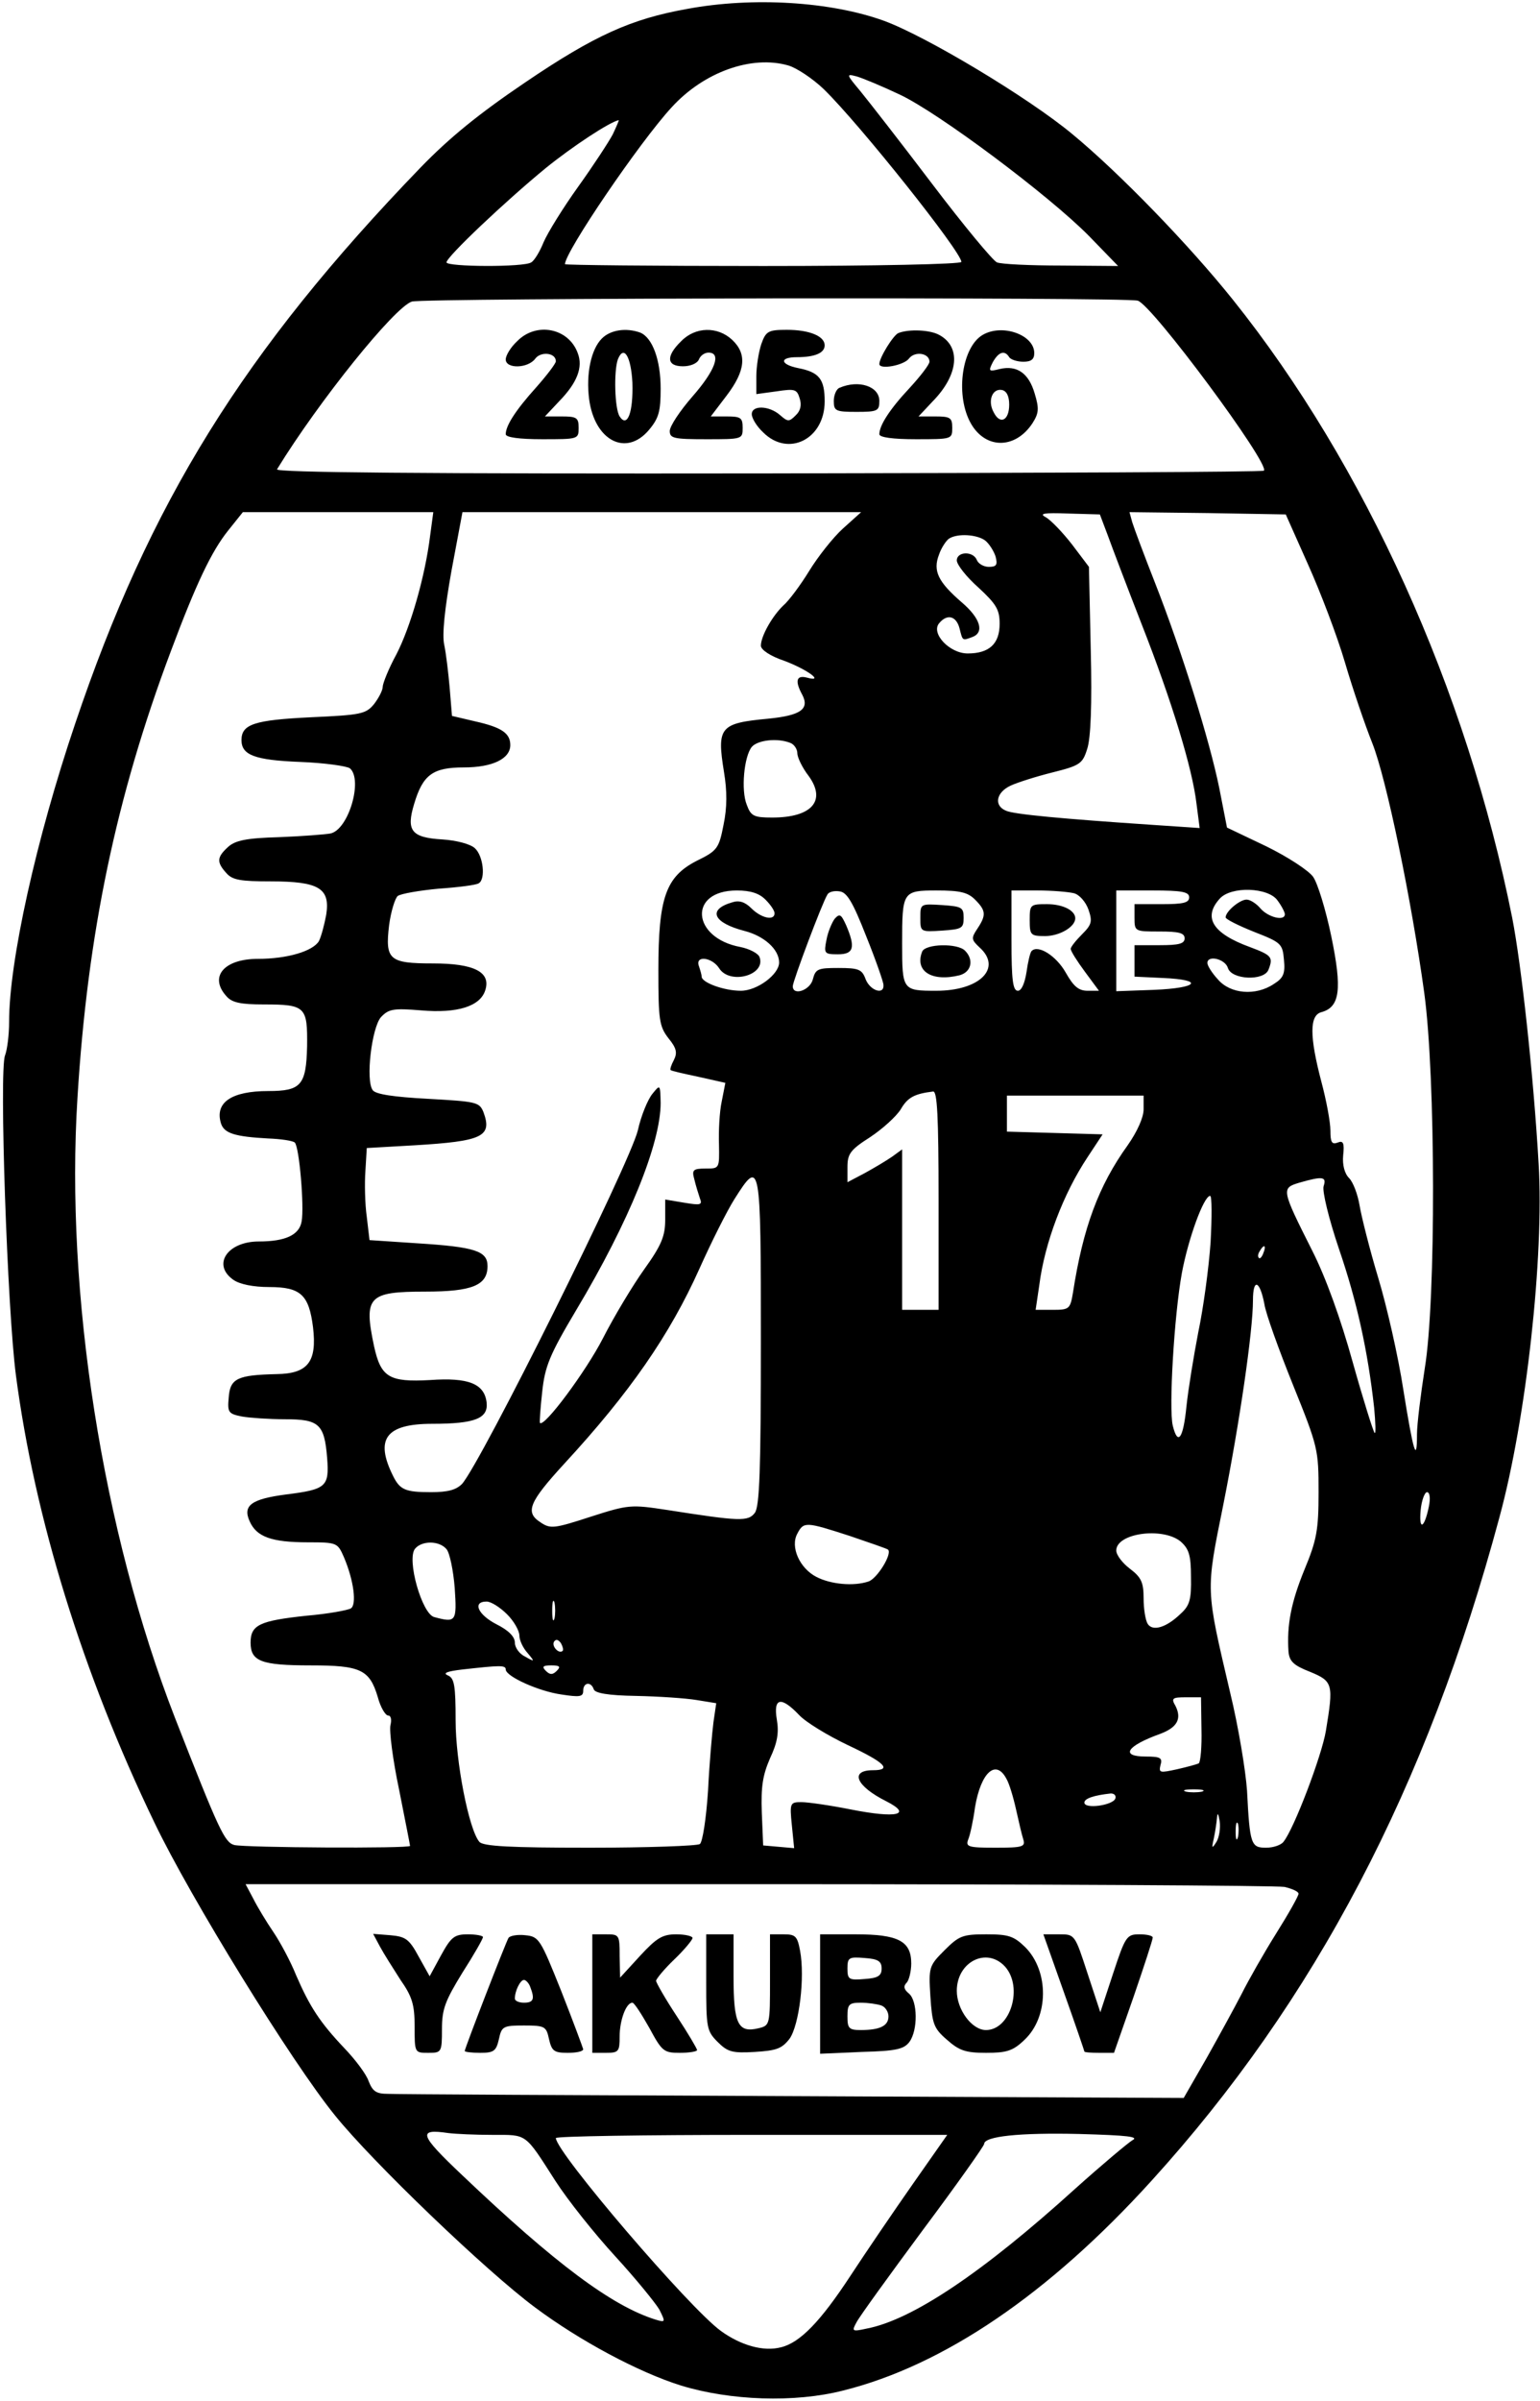 <?xml version="1.0" encoding="UTF-8" standalone="yes"?>
<svg version="1.0" xmlns="http://www.w3.org/2000/svg" width="3.514in" height="5.476in" viewBox="0 0 338 526" preserveAspectRatio="xMidYMid meet">
  <g transform="translate(0,526) scale(0.1,-0.1)" fill="#000000" stroke="none">
    <path d="M1508 5244 c-123 -22 -203 -58 -355 -161 -102 -69 -166 -121 -230
-187 -389 -403 -595 -736 -758 -1220 -86 -254 -145 -522 -145 -654 0 -28 -4
-61 -9 -74 -13 -33 5 -558 24 -702 41 -312 146 -653 304 -981 79 -165 301
-525 396 -642 82 -102 332 -342 440 -422 98 -73 227 -142 320 -171 108 -33
249 -38 355 -11 221 55 452 212 677 460 359 395 605 864 764 1456 59 217 98
571 86 775 -11 193 -38 438 -58 540 -100 501 -324 995 -613 1356 -96 120 -249
278 -352 363 -96 80 -321 215 -414 249 -116 42 -287 53 -432 26z m222 -124
c18 -5 54 -29 78 -52 79 -77 302 -357 302 -379 0 -5 -188 -9 -435 -9 -239 0
-435 2 -435 4 0 27 164 268 234 344 71 78 176 115 256 92z m245 -64 c85 -40
326 -220 415 -310 l64 -66 -124 1 c-69 0 -133 3 -142 7 -9 4 -73 81 -142 172
-69 91 -140 182 -158 204 -31 37 -31 38 -8 32 14 -4 57 -22 95 -40z m-630 -87
c-9 -17 -43 -69 -76 -115 -33 -46 -67 -101 -76 -122 -8 -20 -20 -40 -27 -44
-15 -11 -186 -10 -186 0 0 12 129 134 218 207 58 47 140 101 160 105 1 0 -5
-14 -13 -31z m1152 -365 c31 -8 291 -359 277 -373 -2 -3 -492 -5 -1089 -6
-764 -1 -1082 2 -1077 9 92 150 258 356 296 368 26 8 1563 10 1593 2z m-1553
-516 c-11 -89 -43 -200 -74 -260 -17 -31 -30 -64 -30 -71 0 -8 -9 -25 -19 -38
-18 -22 -29 -24 -139 -29 -123 -6 -152 -15 -152 -50 0 -33 29 -44 129 -48 53
-2 102 -9 109 -14 29 -25 -3 -135 -43 -143 -11 -2 -61 -6 -112 -8 -72 -2 -97
-7 -113 -22 -24 -22 -25 -33 -3 -57 13 -15 31 -18 97 -18 106 0 131 -15 122
-73 -4 -22 -11 -48 -16 -58 -13 -22 -69 -39 -134 -39 -74 0 -108 -39 -69 -82
12 -14 31 -18 82 -18 92 0 96 -5 95 -92 -2 -85 -13 -98 -85 -98 -81 0 -118
-25 -104 -71 7 -22 31 -29 103 -33 28 -1 55 -5 59 -9 10 -10 21 -141 15 -173
-5 -30 -36 -44 -94 -44 -69 0 -103 -51 -56 -84 14 -10 44 -16 79 -16 69 0 87
-17 96 -88 9 -76 -11 -102 -80 -103 -85 -2 -102 -9 -105 -51 -3 -33 -1 -36 29
-42 17 -3 60 -6 94 -6 75 0 87 -10 93 -85 5 -63 -2 -69 -90 -80 -76 -10 -96
-24 -80 -59 15 -34 48 -46 128 -46 64 0 65 -1 79 -33 22 -52 28 -104 15 -112
-7 -4 -50 -12 -97 -16 -103 -11 -123 -20 -123 -59 0 -41 23 -50 132 -50 109 0
129 -9 147 -69 6 -23 17 -41 23 -41 6 0 8 -9 5 -21 -3 -12 5 -76 19 -142 13
-66 24 -121 24 -123 0 -6 -363 -4 -386 2 -21 6 -33 31 -130 279 -159 409 -241
930 -214 1360 22 360 85 661 205 980 55 147 89 219 126 265 l32 40 209 0 209
0 -7 -52z m906 16 c-22 -20 -55 -62 -74 -93 -19 -31 -45 -66 -57 -76 -24 -23
-49 -67 -49 -88 0 -9 21 -23 51 -33 51 -19 90 -48 50 -37 -23 6 -27 -7 -10
-38 16 -31 -4 -45 -74 -52 -107 -10 -114 -18 -98 -117 7 -42 7 -78 -1 -116
-10 -52 -14 -57 -59 -79 -68 -35 -84 -81 -84 -240 0 -109 2 -123 22 -149 18
-22 20 -32 12 -48 -6 -11 -9 -21 -7 -22 2 -2 29 -8 62 -15 l58 -13 -8 -41 c-5
-23 -7 -66 -6 -94 1 -53 1 -53 -29 -53 -28 0 -31 -3 -25 -24 3 -13 9 -32 12
-41 6 -15 2 -16 -34 -10 l-42 7 0 -44 c0 -36 -8 -56 -46 -109 -25 -35 -66
-103 -91 -152 -37 -72 -129 -196 -138 -185 -1 2 1 32 5 68 6 56 16 81 75 180
116 194 185 365 185 454 -1 41 -1 41 -18 20 -10 -12 -25 -48 -32 -80 -18 -74
-344 -729 -386 -776 -13 -13 -31 -18 -68 -18 -56 0 -68 5 -83 35 -41 82 -16
115 86 115 94 0 123 12 119 47 -5 41 -40 55 -124 49 -90 -5 -108 6 -123 74
-23 109 -13 120 112 120 104 0 137 14 137 56 0 33 -27 42 -154 50 l-105 7 -6
51 c-4 28 -5 74 -3 101 l3 50 105 6 c149 9 171 19 151 73 -9 22 -16 23 -122
29 -75 4 -115 10 -121 19 -16 22 -2 137 18 160 17 18 27 20 88 15 80 -7 130 9
141 44 13 40 -24 59 -115 59 -96 0 -105 8 -96 84 4 30 13 59 19 64 7 5 47 12
90 16 43 3 83 8 88 12 15 9 10 60 -9 77 -10 9 -40 17 -71 19 -68 4 -80 19 -62
78 19 64 41 80 109 80 63 0 102 19 102 49 0 26 -19 39 -77 52 l-51 12 -5 61
c-3 34 -8 76 -12 95 -5 22 1 79 16 163 l24 128 437 0 438 0 -40 -36z m581 -14
c9 -25 42 -112 74 -194 68 -173 112 -319 121 -395 l7 -54 -104 7 c-194 13
-304 23 -321 31 -27 11 -22 40 10 55 15 7 56 20 92 29 60 15 66 19 76 51 8 23
11 98 8 217 l-4 183 -37 49 c-21 27 -47 54 -58 60 -15 8 -4 10 49 8 l70 -2 17
-45z m440 -65 c27 -60 64 -157 81 -215 17 -58 44 -137 60 -177 31 -78 86 -344
114 -548 25 -183 26 -674 1 -824 -9 -58 -17 -122 -17 -144 0 -66 -8 -39 -30
98 -11 72 -36 182 -55 245 -19 63 -37 135 -41 159 -4 24 -14 51 -23 60 -10 10
-15 29 -13 50 3 27 0 33 -12 28 -13 -5 -16 1 -16 26 0 19 -9 67 -20 108 -26
99 -26 145 0 152 41 11 46 50 22 166 -12 58 -30 117 -40 131 -10 14 -56 44
-103 67 l-86 41 -17 87 c-21 103 -81 297 -141 450 -24 61 -46 120 -50 133 l-6
22 171 -2 172 -3 49 -110z m-709 53 c9 -7 19 -23 23 -35 5 -19 2 -23 -15 -23
-11 0 -23 7 -26 15 -8 20 -44 19 -44 -1 0 -9 21 -36 47 -59 40 -37 47 -49 47
-80 0 -44 -23 -65 -70 -65 -40 0 -81 44 -63 66 18 22 38 16 45 -11 7 -28 6
-27 28 -19 27 10 18 41 -23 76 -52 45 -64 69 -50 105 5 15 16 31 22 35 19 12
61 9 79 -4z m-428 -444 c9 -3 16 -14 16 -23 0 -9 11 -32 25 -50 39 -54 7 -91
-80 -91 -40 0 -47 3 -56 28 -13 32 -6 106 11 127 13 15 56 20 84 9z m-54 -344
c11 -11 20 -24 20 -30 0 -17 -29 -11 -51 11 -14 14 -27 18 -42 13 -55 -16 -42
-45 28 -63 42 -11 75 -40 75 -69 0 -26 -48 -62 -84 -62 -37 0 -86 18 -86 31 0
4 -3 14 -6 23 -9 24 28 20 44 -4 23 -38 104 -16 89 24 -3 8 -22 18 -42 22
-107 20 -115 124 -8 124 30 0 49 -6 63 -20z m221 -80 c21 -52 38 -101 38 -107
2 -23 -29 -13 -39 12 -8 22 -15 25 -60 25 -45 0 -50 -2 -56 -25 -6 -24 -44
-37 -44 -15 0 11 65 184 76 201 3 6 15 9 27 7 16 -2 29 -24 58 -98z m239 80
c24 -24 25 -34 5 -64 -14 -21 -13 -24 5 -41 50 -45 1 -95 -95 -95 -74 0 -75 1
-75 103 0 115 1 117 76 117 51 0 68 -4 84 -20z m217 14 c12 -3 26 -19 32 -36
9 -26 7 -33 -14 -54 -14 -14 -25 -28 -25 -32 0 -5 14 -27 31 -50 l31 -42 -25
0 c-20 0 -31 10 -48 40 -21 37 -61 62 -75 47 -3 -3 -8 -24 -11 -46 -4 -25 -11
-41 -19 -41 -11 0 -14 24 -14 110 l0 110 58 0 c31 0 67 -3 79 -6z m253 -9 c0
-12 -13 -15 -60 -15 l-60 0 0 -30 c0 -30 1 -30 55 -30 42 0 55 -3 55 -15 0
-12 -13 -15 -55 -15 l-55 0 0 -35 0 -34 63 -3 c91 -4 77 -22 -20 -26 l-83 -3
0 111 0 110 80 0 c64 0 80 -3 80 -15z m194 -7 c9 -12 16 -26 16 -30 0 -16 -36
-7 -53 12 -9 11 -23 20 -31 20 -15 0 -46 -26 -46 -39 0 -4 28 -18 63 -32 59
-23 62 -26 65 -61 3 -30 -1 -40 -22 -53 -40 -27 -96 -22 -123 10 -13 14 -23
30 -23 36 0 18 39 9 45 -11 8 -26 79 -29 89 -4 11 28 7 32 -41 50 -82 30 -103
65 -66 106 25 28 107 25 127 -4z m-744 -658 l0 -240 -40 0 -40 0 0 176 0 176
-22 -16 c-13 -9 -40 -25 -60 -36 l-38 -20 0 33 c0 29 6 38 50 66 27 18 57 45
67 61 15 26 30 34 71 39 9 1 12 -53 12 -239z m450 200 c0 -18 -14 -49 -35 -79
-64 -89 -98 -181 -120 -323 -6 -36 -8 -38 -44 -38 l-38 0 8 54 c12 94 53 201
106 281 l33 50 -105 3 -105 3 0 39 0 40 150 0 150 0 0 -30z m-840 -508 c0
-284 -3 -362 -13 -377 -15 -20 -33 -19 -193 6 -79 12 -84 12 -168 -15 -80 -26
-88 -27 -110 -12 -34 22 -25 44 53 129 143 155 231 282 296 427 26 58 60 126
77 153 57 90 58 85 58 -311z m1235 339 c-3 -11 11 -70 34 -138 39 -114 63
-222 77 -348 3 -33 4 -58 1 -55 -3 3 -25 73 -48 155 -26 94 -59 186 -89 245
-68 135 -68 137 -28 149 52 15 60 13 53 -8z m-248 -123 c-4 -57 -16 -145 -27
-197 -10 -52 -22 -125 -26 -163 -7 -71 -19 -87 -30 -42 -9 37 3 242 20 335 14
75 48 169 62 169 4 0 4 -46 1 -102z m116 -23 c-3 -9 -8 -14 -10 -11 -3 3 -2 9
2 15 9 16 15 13 8 -4z m2 -112 c3 -21 32 -101 63 -178 55 -136 56 -142 56
-235 0 -83 -4 -105 -31 -170 -29 -71 -39 -121 -35 -180 2 -21 11 -30 47 -44
51 -21 52 -27 35 -130 -9 -54 -70 -215 -93 -243 -5 -7 -22 -13 -38 -13 -33 0
-36 6 -42 125 -3 44 -19 141 -37 215 -54 231 -54 220 -15 413 36 181 65 381
65 448 0 49 15 44 25 -8z m361 -445 c-10 -48 -22 -53 -18 -8 2 22 9 40 14 40
6 0 8 -13 4 -32z m-1271 -64 c44 -15 82 -28 84 -30 10 -9 -24 -64 -43 -70 -33
-11 -83 -6 -114 10 -37 19 -58 66 -42 95 14 27 19 26 115 -5z m726 -12 c18
-16 23 -29 23 -78 1 -50 -3 -63 -23 -81 -31 -30 -61 -39 -72 -22 -5 8 -9 33
-9 56 0 35 -5 46 -30 65 -16 12 -30 30 -30 40 0 38 101 52 141 20z m-1611 -17
c7 -8 15 -47 18 -85 5 -74 3 -77 -45 -64 -27 7 -61 127 -42 150 15 18 53 18
69 -1z m237 -152 c-3 -10 -5 -2 -5 17 0 19 2 27 5 18 2 -10 2 -26 0 -35z
m-104 9 c15 -15 27 -36 27 -47 0 -10 8 -27 18 -38 16 -19 16 -20 -5 -8 -13 6
-23 20 -23 31 0 13 -14 27 -40 40 -41 21 -54 50 -22 50 10 0 30 -13 45 -28z
m122 -80 c-8 -8 -25 10 -19 20 4 6 9 5 15 -3 4 -7 6 -15 4 -17z m-125 -41 c0
-15 72 -48 123 -55 39 -6 47 -5 47 8 0 19 17 21 23 4 2 -9 32 -14 93 -15 49
-1 109 -5 133 -9 l43 -7 -6 -41 c-3 -23 -9 -90 -12 -151 -4 -61 -12 -113 -18
-117 -6 -4 -115 -8 -242 -8 -173 0 -234 3 -242 13 -23 27 -52 176 -52 266 0
78 -3 93 -17 99 -12 5 -2 9 32 13 81 9 95 10 95 0z m112 -3 c-9 -9 -15 -9 -24
0 -9 9 -7 12 12 12 19 0 21 -3 12 -12z m1415 -128 c1 -38 -2 -72 -6 -75 -4 -2
-26 -8 -48 -13 -37 -8 -40 -8 -36 9 5 16 0 19 -32 19 -57 0 -43 23 32 50 37
14 47 33 33 61 -10 17 -7 19 23 19 l33 0 1 -70z m-883 31 c15 -16 63 -45 107
-66 81 -38 98 -55 55 -55 -52 0 -37 -35 29 -68 59 -30 23 -38 -78 -18 -45 9
-94 16 -108 16 -25 0 -26 -2 -21 -51 l5 -50 -34 3 -34 3 -3 72 c-2 57 2 82 18
119 16 34 20 56 15 85 -8 48 9 52 49 10z m455 -140 c6 -10 15 -40 21 -67 6
-27 13 -57 16 -66 5 -16 -2 -18 -61 -18 -60 0 -66 2 -60 18 4 9 11 41 15 71
13 77 46 106 69 62z m429 -28 c-10 -2 -26 -2 -35 0 -10 3 -2 5 17 5 19 0 27
-2 18 -5z m-190 -15 c-5 -15 -68 -24 -68 -9 0 9 21 16 58 20 8 0 12 -5 10 -11z
m222 -95 c-10 -16 -11 -15 -6 7 3 14 6 34 7 45 1 13 3 11 6 -7 2 -15 -1 -35
-7 -45z m47 10 c-3 -10 -5 -4 -5 12 0 17 2 24 5 18 2 -7 2 -21 0 -30z m102
-109 c17 -4 31 -10 31 -15 0 -5 -22 -44 -49 -87 -27 -43 -61 -103 -76 -133
-15 -29 -50 -93 -77 -141 l-50 -87 -856 4 c-472 2 -872 4 -890 5 -26 0 -34 5
-43 28 -5 15 -29 47 -53 72 -54 57 -76 91 -106 160 -12 30 -35 73 -50 95 -15
22 -35 55 -44 73 l-17 32 1124 0 c619 0 1139 -3 1156 -6z m-1738 -544 c77 0
70 5 138 -101 27 -42 86 -116 131 -165 45 -49 88 -102 97 -117 14 -28 14 -29
-9 -22 -95 30 -219 122 -424 317 -94 89 -98 102 -30 92 16 -2 59 -4 97 -4z
m1404 -12 c-11 -7 -67 -54 -125 -106 -203 -184 -358 -288 -458 -307 -32 -7
-33 -6 -22 14 6 12 72 103 146 203 74 99 134 184 134 188 0 17 78 25 208 22
108 -3 133 -6 117 -14z m-481 -95 c-42 -60 -104 -151 -138 -203 -65 -99 -110
-146 -152 -156 -38 -10 -88 4 -132 36 -69 50 -361 391 -362 423 0 4 193 7 430
7 l429 0 -75 -107z"/>
    <path d="M1135 4515 c-14 -13 -25 -31 -25 -40 0 -21 49 -20 65 2 12 16 45 13
45 -6 0 -5 -20 -31 -43 -57 -45 -50 -67 -84 -67 -103 0 -7 30 -11 80 -11 79 0
80 0 80 25 0 22 -4 25 -37 25 l-37 0 31 33 c40 41 53 75 41 106 -20 55 -91 69
-133 26z"/>
    <path d="M1321 4521 c-24 -24 -35 -78 -28 -133 12 -91 81 -127 131 -68 22 26
26 41 26 91 0 63 -18 112 -45 123 -31 11 -65 6 -84 -13z m67 -97 c2 -65 -11
-100 -28 -74 -11 17 -13 99 -4 125 13 33 29 7 32 -51z"/>
    <path d="M1495 4515 c-34 -33 -32 -55 4 -55 16 0 31 6 35 15 3 8 12 15 21 15
29 0 15 -39 -35 -96 -27 -31 -50 -65 -50 -76 0 -16 9 -18 80 -18 79 0 80 0 80
25 0 22 -4 25 -35 25 l-35 0 35 46 c41 54 45 91 12 122 -32 30 -81 29 -112 -3z"/>
    <path d="M1671 4509 c-6 -18 -11 -50 -11 -71 l0 -39 44 6 c40 6 45 5 51 -15 5
-15 2 -28 -9 -38 -14 -14 -17 -14 -34 1 -24 21 -62 22 -62 2 0 -9 11 -27 25
-40 55 -55 135 -15 135 68 0 49 -12 64 -58 73 -40 8 -42 24 -3 24 39 0 61 9
61 26 0 20 -33 34 -83 34 -41 0 -46 -3 -56 -31z"/>
    <path d="M1972 4533 c-11 -4 -42 -54 -42 -68 0 -13 54 -3 65 12 13 17 45 12
45 -7 0 -6 -20 -32 -44 -58 -44 -47 -66 -82 -66 -101 0 -7 30 -11 80 -11 79 0
80 0 80 25 0 22 -4 25 -37 25 l-37 0 31 33 c57 58 63 120 14 146 -20 11 -66
13 -89 4z"/>
    <path d="M2157 4529 c-45 -26 -60 -127 -29 -189 31 -62 99 -64 138 -5 14 22
15 32 5 65 -13 45 -39 63 -77 54 -24 -6 -25 -5 -15 15 13 23 26 27 36 11 3 -5
17 -10 31 -10 17 0 24 5 24 19 0 40 -70 65 -113 40z m58 -153 c0 -35 -20 -45
-34 -17 -14 25 -3 53 18 49 10 -2 16 -13 16 -32z"/>
    <path d="M1843 4413 c-7 -2 -13 -16 -13 -29 0 -22 4 -24 50 -24 46 0 50 2 50
24 0 32 -45 47 -87 29z"/>
    <path d="M1832 3248 c-6 -8 -15 -29 -18 -46 -6 -30 -5 -32 25 -32 35 0 39 15
18 64 -11 24 -14 26 -25 14z"/>
    <path d="M2020 3250 c0 -31 0 -31 48 -28 43 3 47 5 47 28 0 23 -4 25 -47 28
-48 3 -48 3 -48 -28z"/>
    <path d="M2024 3176 c-17 -43 21 -67 82 -52 26 7 32 34 12 54 -17 17 -87 15
-94 -2z"/>
    <path d="M2260 3245 c0 -33 2 -35 34 -35 31 0 66 20 66 39 0 17 -27 31 -62 31
-37 0 -38 -1 -38 -35z"/>
    <path d="M834 993 c8 -15 29 -48 45 -73 26 -37 31 -55 31 -102 0 -58 0 -58 30
-58 29 0 30 1 30 52 0 44 7 62 45 124 25 39 45 74 45 78 0 3 -15 6 -33 6 -30
0 -37 -6 -59 -46 l-25 -46 -24 43 c-21 39 -29 44 -62 47 l-38 3 15 -28z"/>
    <path d="M1116 1012 c-6 -10 -96 -242 -96 -248 0 -2 15 -4 34 -4 30 0 35 4 41
30 6 28 9 30 55 30 46 0 49 -2 55 -30 6 -26 11 -30 41 -30 19 0 34 3 34 8 -1
4 -22 61 -48 127 -46 115 -49 120 -79 123 -17 2 -34 -1 -37 -6z m48 -108 c10
-26 7 -34 -14 -34 -11 0 -20 4 -20 9 0 17 12 41 20 41 4 0 11 -7 14 -16z"/>
    <path d="M1300 890 l0 -130 30 0 c28 0 30 3 30 36 0 35 14 74 28 74 4 0 20
-25 37 -55 28 -52 32 -55 67 -55 21 0 38 3 38 6 0 3 -20 37 -45 75 -25 38 -45
73 -45 77 0 4 18 26 40 47 22 21 40 43 40 47 0 4 -16 8 -36 8 -30 0 -43 -8
-79 -47 l-44 -48 -1 48 c0 46 -1 47 -30 47 l-30 0 0 -130z"/>
    <path d="M1550 915 c0 -100 1 -107 25 -131 22 -22 32 -25 82 -22 47 3 59 7 76
29 21 30 34 134 23 193 -6 32 -10 36 -36 36 l-30 0 0 -100 c0 -98 0 -100 -25
-106 -45 -11 -55 9 -55 112 l0 94 -30 0 -30 0 0 -105z"/>
    <path d="M1800 889 l0 -131 91 4 c76 2 93 6 105 22 19 26 18 90 -1 106 -11 9
-13 16 -5 24 5 5 10 25 10 42 0 49 -28 64 -122 64 l-78 0 0 -131z m135 56 c0
-16 -8 -21 -37 -23 -35 -3 -38 -1 -38 23 0 24 3 26 38 23 29 -2 37 -7 37 -23z
m-1 -81 c9 -3 16 -14 16 -24 0 -21 -19 -30 -61 -30 -26 0 -29 4 -29 30 0 26 3
30 29 30 16 0 36 -3 45 -6z"/>
    <path d="M2073 985 c-34 -34 -35 -37 -31 -101 4 -60 7 -70 36 -95 27 -24 41
-29 86 -29 45 0 59 4 84 28 54 50 55 151 2 204 -25 24 -36 28 -85 28 -52 0
-60 -3 -92 -35z m133 -36 c40 -45 12 -139 -42 -139 -31 0 -64 45 -64 86 0 64
66 97 106 53z"/>
    <path d="M2335 893 c25 -70 45 -129 45 -130 0 -2 15 -3 33 -3 l32 0 43 123
c23 67 42 125 42 130 0 4 -13 7 -29 7 -28 0 -31 -4 -58 -86 l-28 -85 -28 85
c-28 86 -28 86 -62 86 l-35 0 45 -127z"/>
  </g>
</svg>